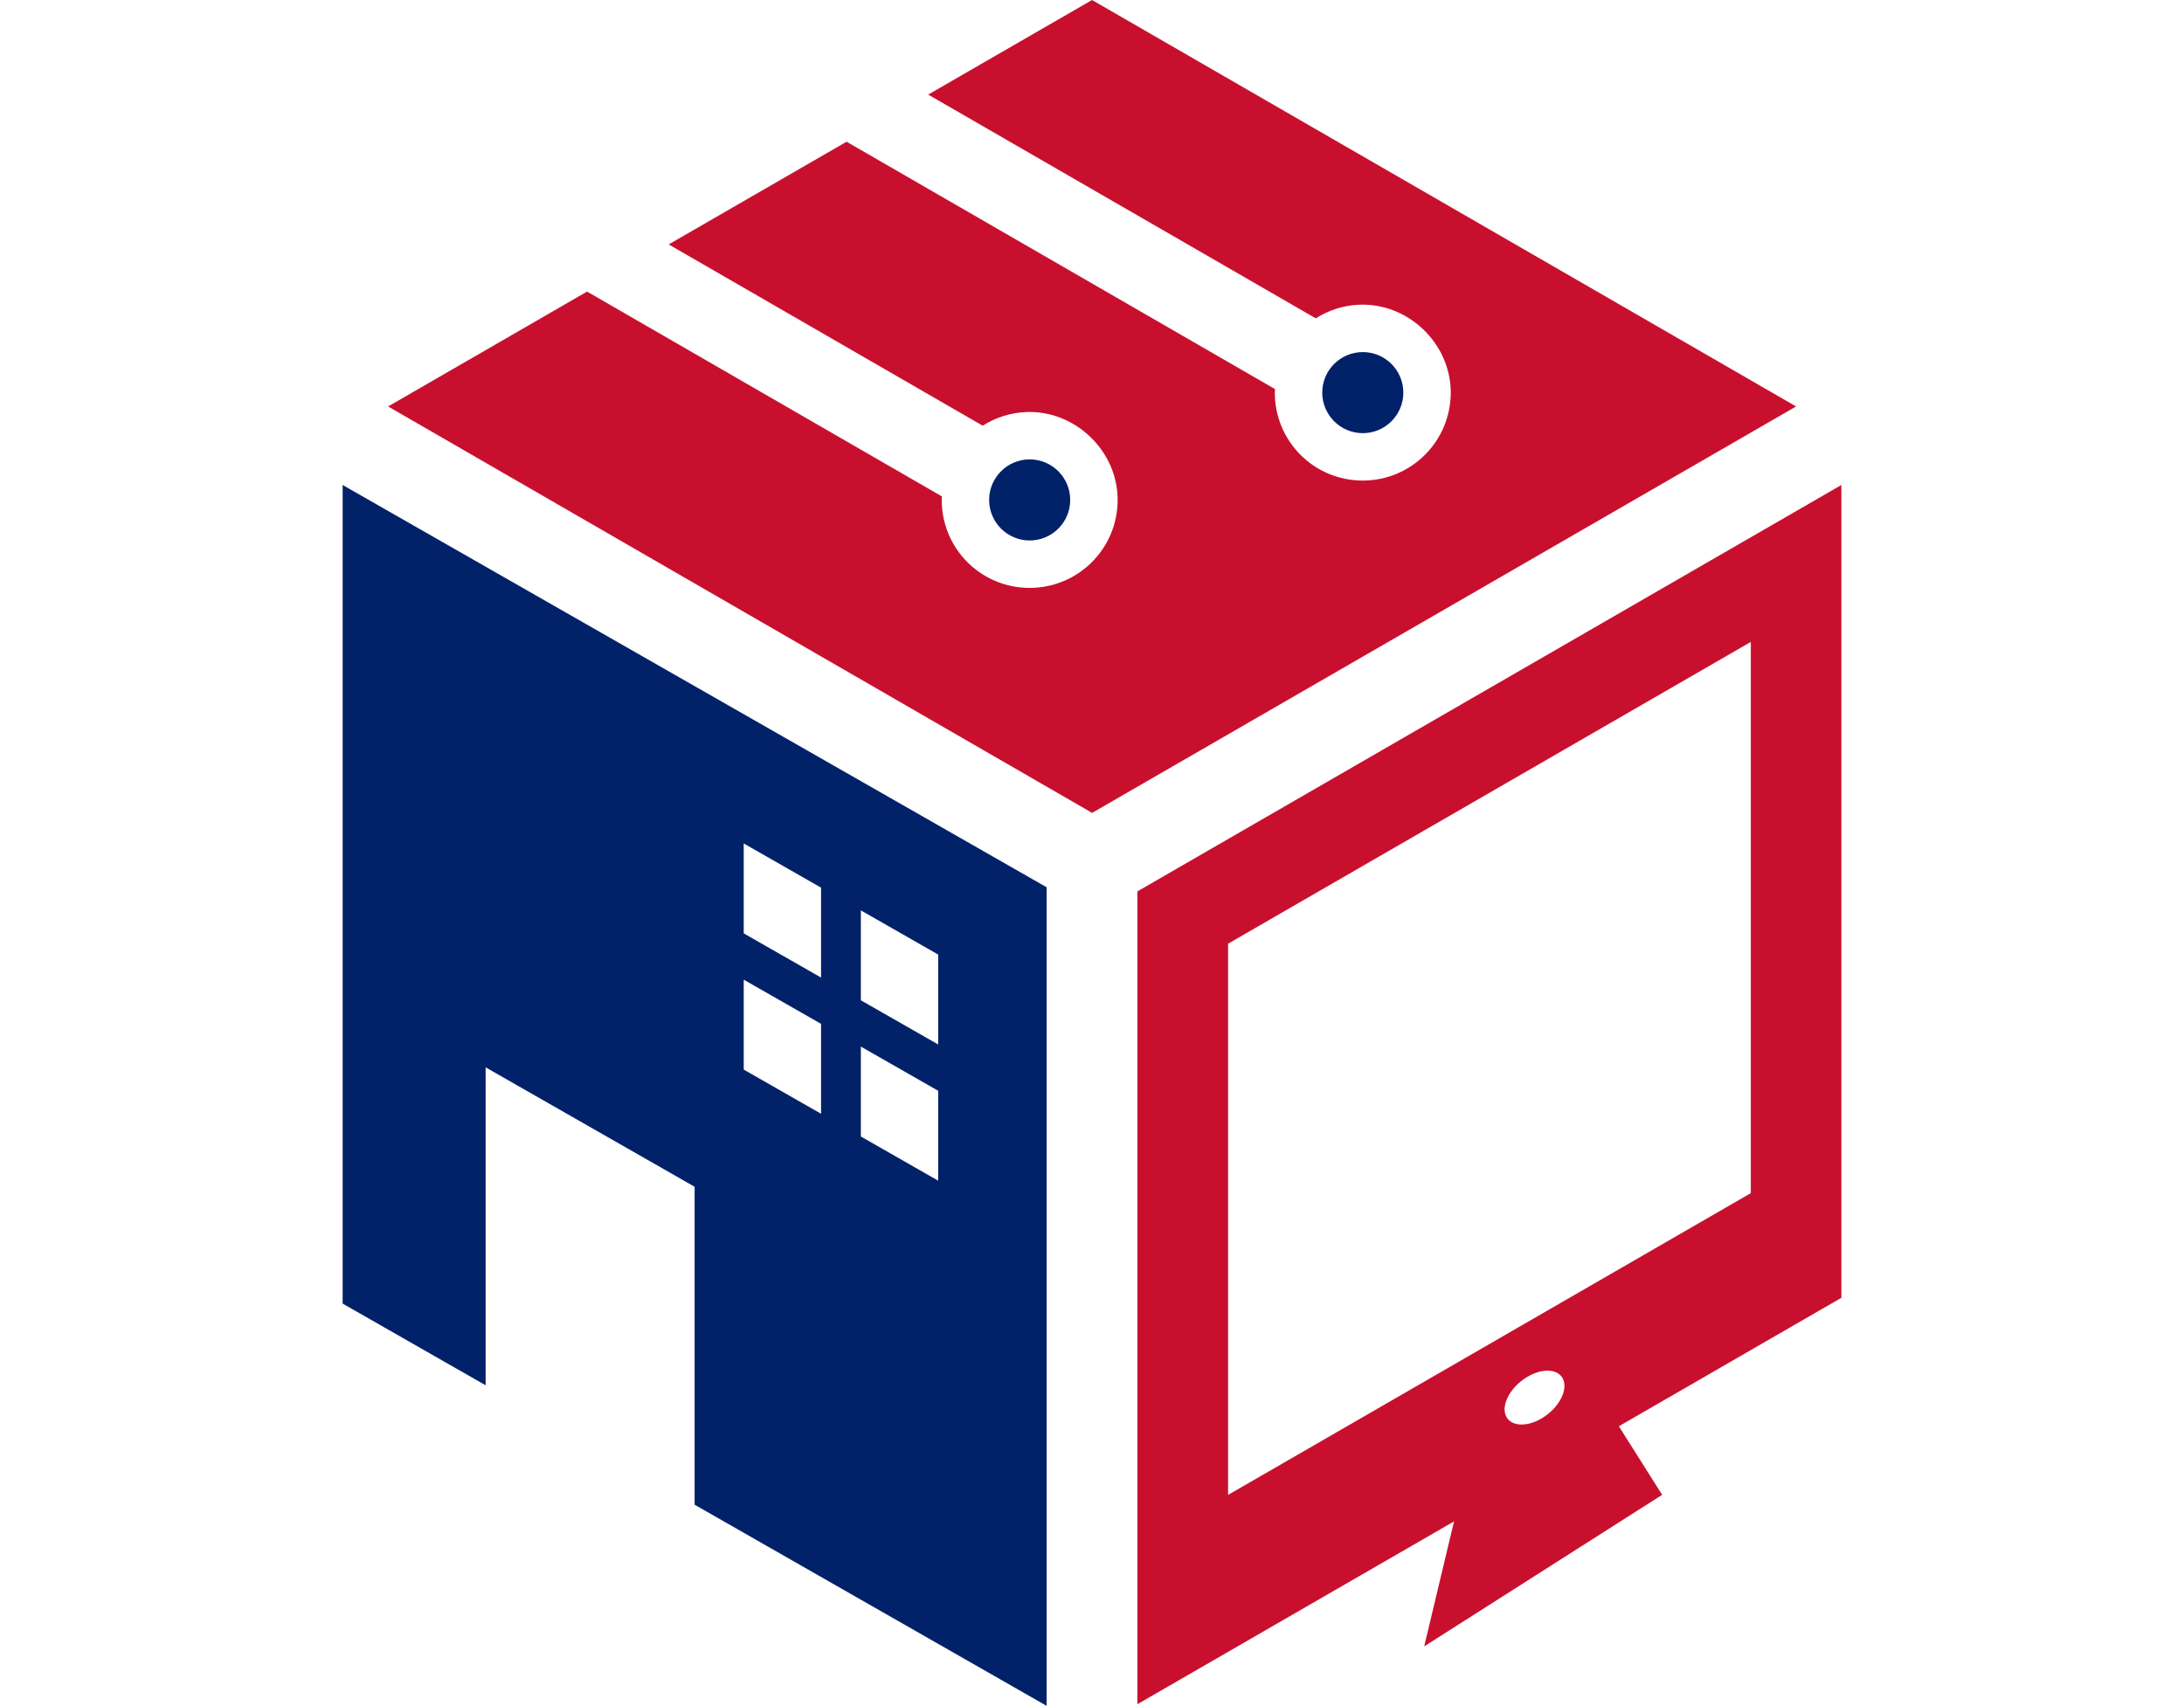 <?xml version="1.0" encoding="UTF-8"?>
<svg xmlns="http://www.w3.org/2000/svg" id="Layer_1" viewBox="0 0 654.3 511.09">
  <defs>
    <style>
      .cls-1 {
        fill: #012169;
      }

      .cls-2 {
        fill: #c8102e;
      }
    </style>
  </defs>
  <g>
    <path class="cls-2" d="M340.75,267.07v243.53l210.9-121.76v-243.53l-210.9,121.76ZM467.79,418.74c-2.14,4.46-7.49,8.07-11.95,8.07s-6.33-3.61-4.19-8.07c2.16-4.46,7.49-8.07,11.97-8.07s6.33,3.61,4.17,8.07ZM524.52,357.48l-156.6,90.41v-165.15l156.6-90.41v165.15Z"></path>
    <polygon class="cls-2" points="497.96 447.87 426.67 493.28 436.44 452.35 484.67 426.81 497.96 447.87"></polygon>
    <path class="cls-1" d="M420.42,117.63c0,6.71-5.44,12.15-12.14,12.15s-12.15-5.44-12.15-12.15,5.44-12.14,12.15-12.14,12.14,5.44,12.14,12.14Z"></path>
    <path class="cls-2" d="M327.16,0l-49.09,28.34,116.12,67.04c3.83-2.43,8.31-3.92,13.14-4.09,14.52-.52,27.13,11.51,27.29,26.04.16,14.69-11.7,26.65-26.35,26.65s-26.35-11.8-26.35-26.35c0-.36.04-.71.05-1.06L253.62,42.46l-53.29,30.77,94.07,54.31c3.83-2.43,8.31-3.91,13.14-4.09,14.52-.52,27.13,11.51,27.29,26.04.16,14.69-11.7,26.65-26.35,26.65s-26.35-11.8-26.35-26.35c0-.36.04-.71.05-1.06l-106.3-61.37-59.61,34.42,210.91,121.77,210.91-121.77L327.16,0Z"></path>
    <path class="cls-1" d="M320.62,149.79c0,6.71-5.44,12.14-12.14,12.14s-12.15-5.44-12.15-12.14,5.44-12.15,12.15-12.15,12.14,5.44,12.14,12.15Z"></path>
  </g>
  <path class="cls-1" d="M102.65,145.31v245.26l42.84,24.48v-95.26l62.61,35.78v95.26l105.45,60.26v-245.26l-210.9-120.52ZM245.98,333.7l-23.17-13.24v-26.94l23.17,13.24v26.94ZM245.98,292.89l-23.17-13.24v-26.94l23.17,13.24v26.94ZM281.07,353.75l-23.17-13.24v-26.94l23.17,13.24v26.94ZM281.07,312.94l-23.17-13.24v-26.94l23.17,13.24v26.94Z"></path>
</svg>

